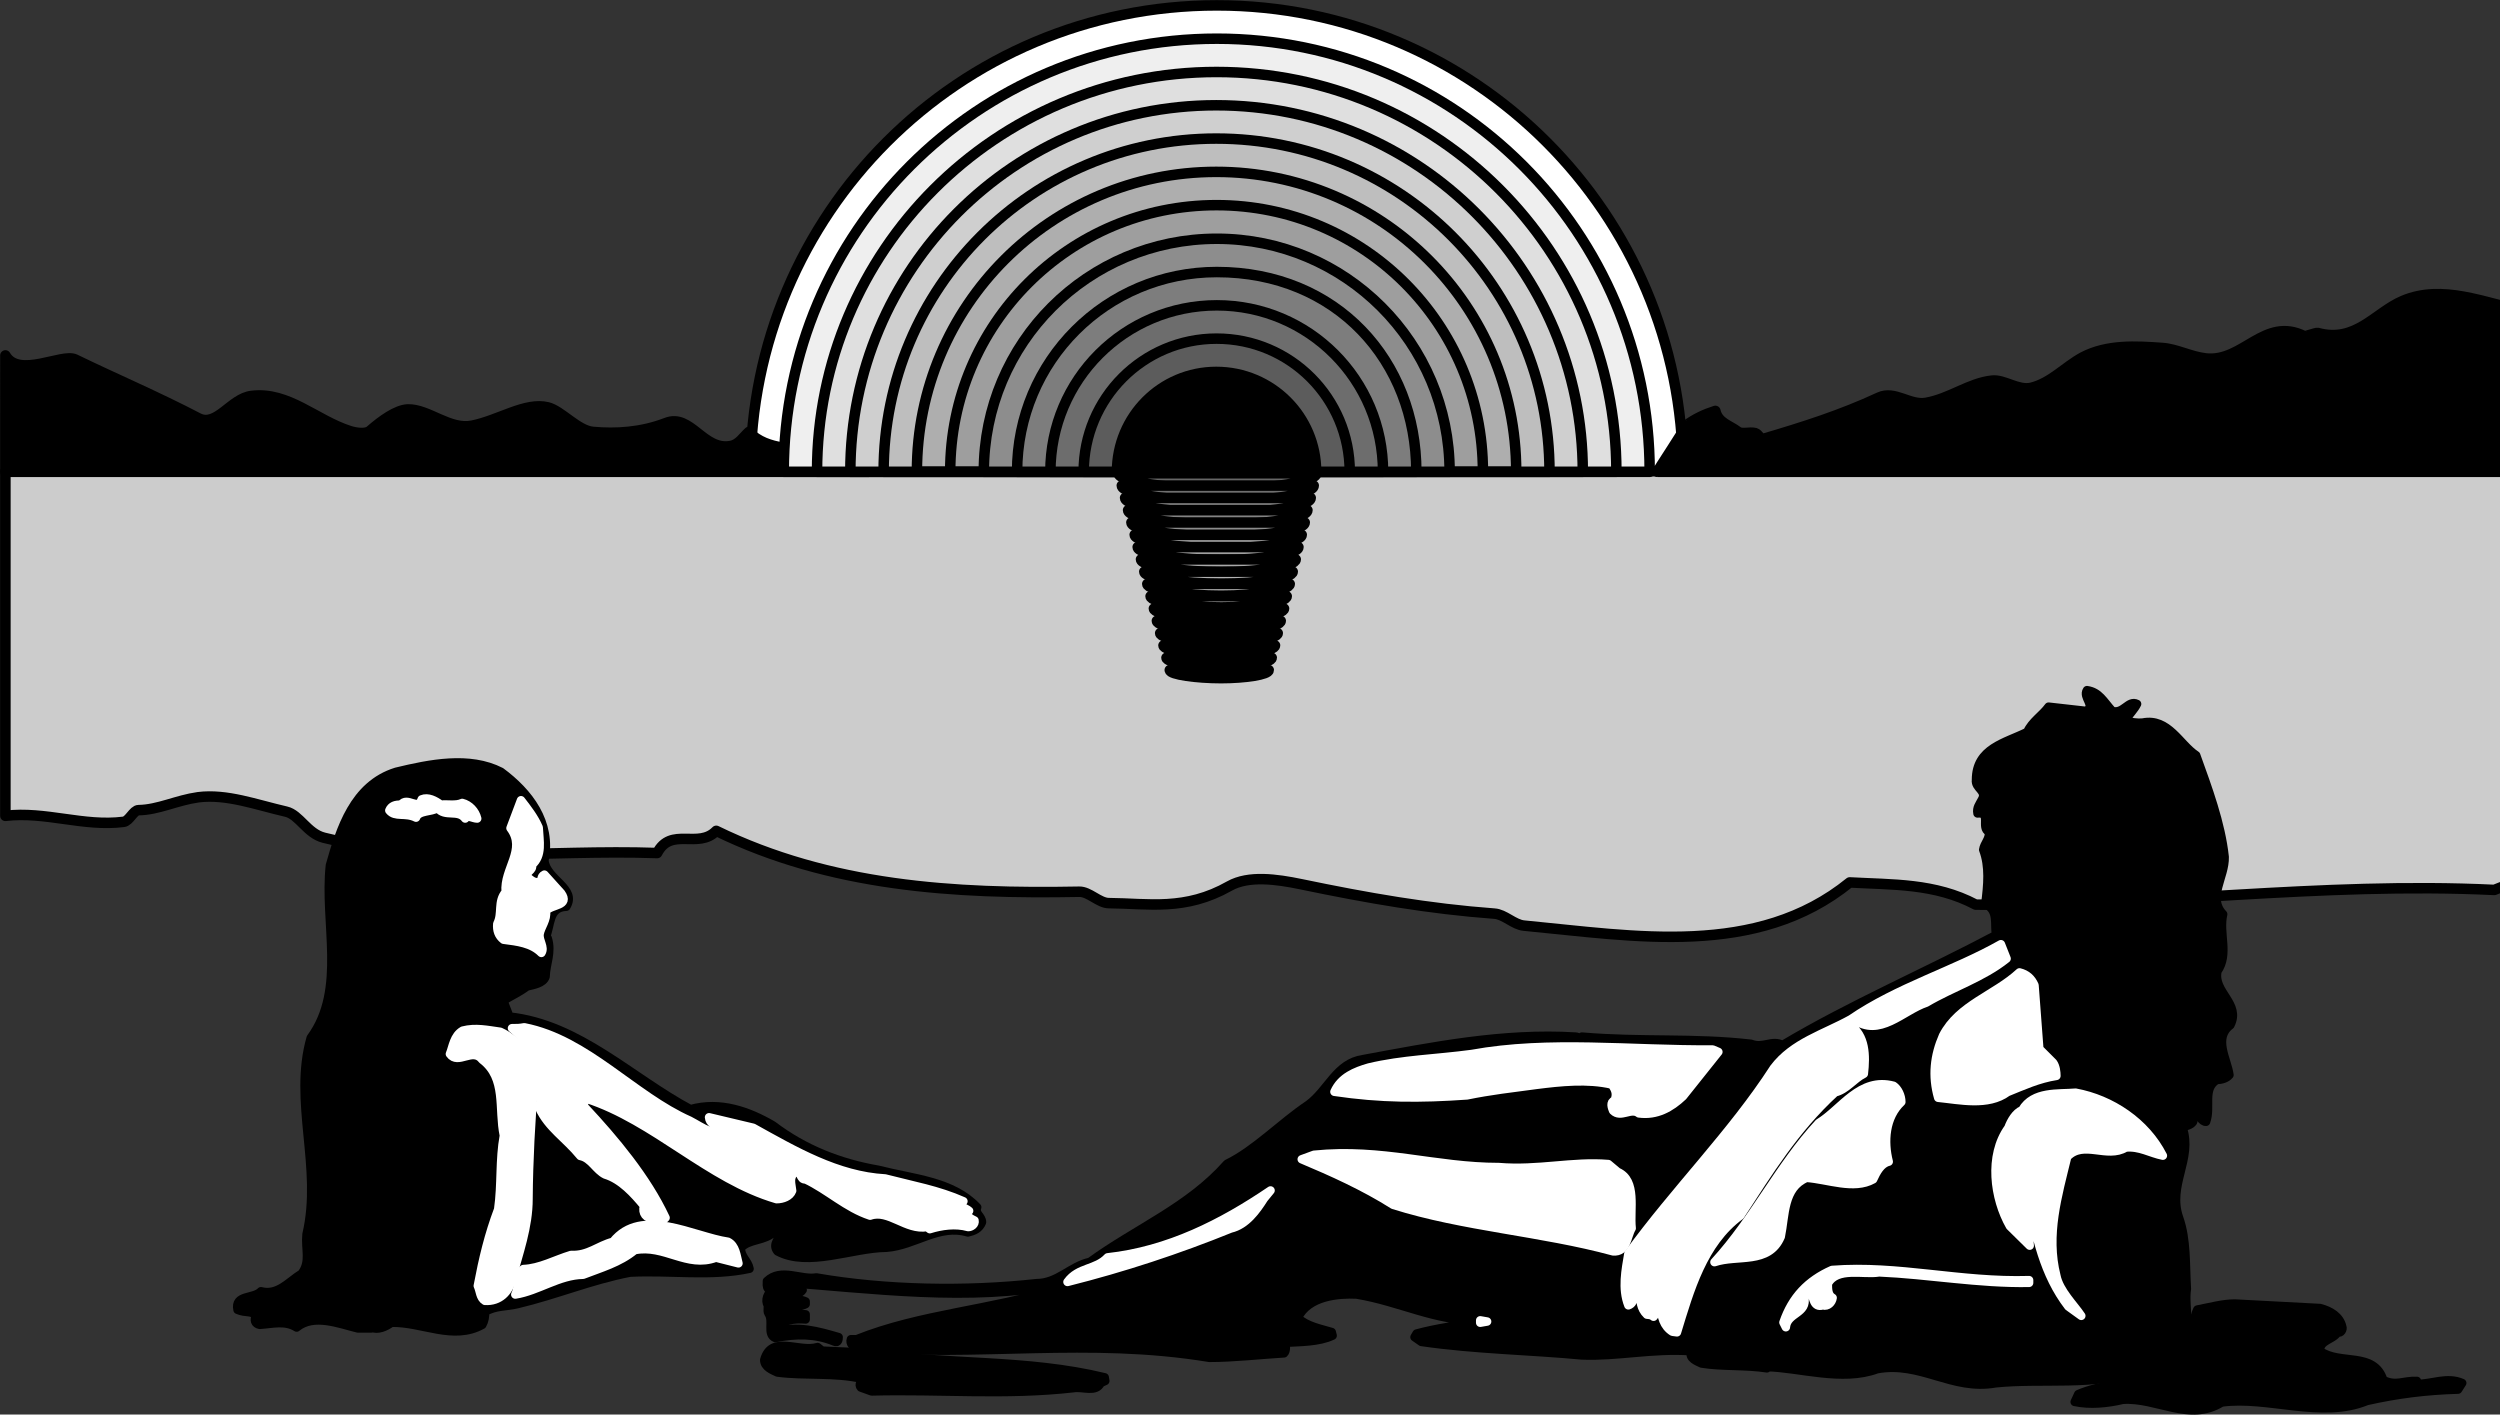 <svg xmlns="http://www.w3.org/2000/svg" xml:space="preserve" width="315.024" height="178.247" fill-rule="evenodd" stroke-linejoin="round" stroke-width="28.222" preserveAspectRatio="xMidYMid" version="1.2" viewBox="0 0 8335 4716.109"><rect x="0" y="0" width="8335" height="4716.109" fill="#333333" stroke="none"/><defs class="ClipPathGroup"><clipPath id="a" clipPathUnits="userSpaceOnUse"><path d="M0 0h21590v27940H0z"/></clipPath></defs><g class="SlideGroup"><g class="Slide" clip-path="url(#a)" transform="translate(-13255 -7350)"><g class="Page"><g class="com.sun.star.drawing.ClosedBezierShape"><path fill="none" d="M15739 7350h3146v1592h-3146z" class="BoundingBox"/><path fill="#fff" d="M18866 8923c0-860-696-1555-1554-1555-860 0-1555 695-1555 1555z"/><path fill="none" stroke="#000" stroke-width="35" d="M18866 8923c0-860-696-1555-1554-1555-860 0-1555 695-1555 1555z"/></g><g class="com.sun.star.drawing.ClosedBezierShape"><path fill="none" d="M13255 8903h8897v1590h-8897z" class="BoundingBox"/><path fill="#ccc" d="M22133 8921v1199c-209 83-354 113-562 197-578-28-1151 56-1729 49-136-72-278-66-420-74-311 252-717 179-1086 144-34-3-65-38-99-40-217-16-423-52-644-98-82-17-175-30-239 6-148 84-270 58-402 57-33 0-66-39-99-38-417 8-831-18-1210-203-60 62-151-15-197 74-371-13-734 42-1111-51-56-14-82-77-126-87-100-23-198-60-293-48-72 10-133 42-199 43-17 0-31 37-50 39-133 17-261-36-394-20V8921Z"/><path fill="none" stroke="#000" stroke-width="35" d="M22133 8921v1199c-209 83-354 113-562 197-578-28-1151 56-1729 49-136-72-278-66-420-74-311 252-717 179-1086 144-34-3-65-38-99-40-217-16-423-52-644-98-82-17-175-30-239 6-148 84-270 58-402 57-33 0-66-39-99-38-417 8-831-18-1210-203-60 62-151-15-197 74-371-13-734 42-1111-51-56-14-82-77-126-87-100-23-198-60-293-48-72 10-133 42-199 43-17 0-31 37-50 39-133 17-261-36-394-20V8921Z"/></g><g class="Group"><g class="com.sun.star.drawing.ClosedBezierShape"><path fill="none" d="M20171 11695h1295v359h-1295z" class="BoundingBox"/><path d="M21313 11964v-10c-45-2-70 18-112-3-31-97-145-49-211-97-2-36 43-36 59-62 10 5 19-10 15-19-8-34-39-53-74-62l-284-15c-40 0-83 12-125 20-24 49-5 127-66 152-32 12-72 19-89 58-75 39-166 39-242 72l-12 26c51 11 110 5 160-7 113-8 222 76 330 9 154-21 333 57 484-5 102-23 198-35 304-38l14-22c-50-22-100 3-151 3z"/><path fill="none" stroke="#000" d="M21313 11964v-10c-45-2-70 18-112-3-31-97-145-49-211-97-2-36 43-36 59-62 10 5 19-10 15-19-8-34-39-53-74-62l-284-15c-40 0-83 12-125 20-24 49-5 127-66 152-32 12-72 19-89 58-75 39-166 39-242 72l-12 26c51 11 110 5 160-7 113-8 222 76 330 9 154-21 333 57 484-5 102-23 198-35 304-38l14-22c-50-22-100 3-151 3z"/></g><g class="com.sun.star.drawing.ClosedBezierShape"><path fill="none" d="M15811 9650h4891v2318h-4891z" class="BoundingBox"/><path d="M20648 10588c40-57 4-126 19-190-53-55 7-124 5-191-12-112-55-228-95-339-55-36-93-126-178-109-17 2-41-1-58-8 13-19 31-37 39-54-29-15-46 35-83 23-29-32-43-63-84-69-16 24 31 53-4 69l-124-14c-21 29-56 50-71 84-74 37-171 54-171 160-4 29 38 36 19 67-7 14-18 26-14 45 47-5 9 48 38 62 3 23-16 38-19 59 21 56 15 117 7 181 45 22 29 67 36 103-235 125-482 230-712 367-35-19-64 12-105-4-191-22-364-7-564-24-9 9-12 0-21 0-242-15-480 33-708 75-90 13-116 103-183 152-90 60-178 152-271 197-128 145-303 215-457 327-65 14-107 71-178 71-238 26-503 21-734-19-52 9-118-33-165 12 0 9-2 19 4 26l33-22c309 22 643 69 940 7l3 3-12 12c-214 69-458 83-669 168h-19c-5 14 7 26 19 28 417 34 768-33 1176 34 81 0 166-10 249-15 8-7 8-30 0-35 52-3 116-2 162-24l-3-12c-40-12-81-19-113-47 35-73 135-81 196-78 145 24 264 90 408 87v7c-68 7-145 19-208 36l-7 12 23 16c178 26 367 29 535 45 118 5 233-23 365-14-11 24 20 34 34 41 66 11 147 5 218 16v-4c106 2 252 50 367 7 145-27 250 73 395 47 154-16 331 12 484-42 47-36 71-58 125-74 52-50 19-136 29-199-5-81 0-164-26-237-38-109 47-196 12-300 13-8 26-7 35-20 2-9-3-19 7-23 15 0 21 24 36 23 18-49-12-109 35-139 17-1 33-5 43-17-7-52-54-123 3-166 37-72-58-110-43-180z"/><path fill="none" stroke="#000" d="M20648 10588c40-57 4-126 19-190-53-55 7-124 5-191-12-112-55-228-95-339-55-36-93-126-178-109-17 2-41-1-58-8 13-19 31-37 39-54-29-15-46 35-83 23-29-32-43-63-84-69-16 24 31 53-4 69l-124-14c-21 29-56 50-71 84-74 37-171 54-171 160-4 29 38 36 19 67-7 14-18 26-14 45 47-5 9 48 38 62 3 23-16 38-19 59 21 56 15 117 7 181 45 22 29 67 36 103-235 125-482 230-712 367-35-19-64 12-105-4-191-22-364-7-564-24-9 9-12 0-21 0-242-15-480 33-708 75-90 13-116 103-183 152-90 60-178 152-271 197-128 145-303 215-457 327-65 14-107 71-178 71-238 26-503 21-734-19-52 9-118-33-165 12 0 9-2 19 4 26l33-22c309 22 643 69 940 7l3 3-12 12c-214 69-458 83-669 168h-19c-5 14 7 26 19 28 417 34 768-33 1176 34 81 0 166-10 249-15 8-7 8-30 0-35 52-3 116-2 162-24l-3-12c-40-12-81-19-113-47 35-73 135-81 196-78 145 24 264 90 408 87v7c-68 7-145 19-208 36l-7 12 23 16c178 26 367 29 535 45 118 5 233-23 365-14-11 24 20 34 34 41 66 11 147 5 218 16v-4c106 2 252 50 367 7 145-27 250 73 395 47 154-16 331 12 484-42 47-36 71-58 125-74 52-50 19-136 29-199-5-81 0-164-26-237-38-109 47-196 12-300 13-8 26-7 35-20 2-9-3-19 7-23 15 0 21 24 36 23 18-49-12-109 35-139 17-1 33-5 43-17-7-52-54-123 3-166 37-72-58-110-43-180z"/></g><g class="com.sun.star.drawing.ClosedBezierShape"><path fill="none" d="M19907 10992h561v747h-561z" class="BoundingBox"/><path fill="#fff" d="M20175 10993c-57 5-141-6-178 58-22 9-38 37-46 59-67 93-48 235 5 328l66 65c-2-48-21-112-19-163l13-5c26 136 53 264 135 371l43 31c-23-35-73-83-83-133-35-137 5-269 36-397 54-57 133 7 195-31 46-5 83 19 124 27-57-112-172-188-291-210z"/><path fill="none" stroke="#fff" d="M20175 10993c-57 5-141-6-178 58-22 9-38 37-46 59-67 93-48 235 5 328l66 65c-2-48-21-112-19-163l13-5c26 136 53 264 135 371l43 31c-23-35-73-83-83-133-35-137 5-269 36-397 54-57 133 7 195-31 46-5 83 19 124 27-57-112-172-188-291-210z"/></g><g class="com.sun.star.drawing.ClosedBezierShape"><path fill="none" d="M19704 10591h409v432h-409z" class="BoundingBox"/><path fill="#fff" d="m20054 10847-16-212c-10-23-26-37-50-43-82 76-202 108-255 211-29 66-37 134-16 207 71 7 166 29 231-19 52-21 104-45 163-54 0-12-2-32-11-44z"/><path fill="none" stroke="#fff" d="m20054 10847-16-212c-10-23-26-37-50-43-82 76-202 108-255 211-29 66-37 134-16 207 71 7 166 29 231-19 52-21 104-45 163-54 0-12-2-32-11-44z"/></g><g class="com.sun.star.drawing.ClosedBezierShape"><path fill="none" d="M19200 11580h822v197h-822z" class="BoundingBox"/><path fill="#fff" d="M20020 11618c-231 7-435-51-657-34-81 36-133 91-162 175l8 16c4-49 74-45 61-101 7-4 13-13 24-13 7 16 8 50 38 41 17 5 31-10 33-25-16-9-16-29-16-47 30-57 120-29 171-38 164 7 332 38 500 35z"/><path fill="none" stroke="#fff" d="M20020 11618c-231 7-435-51-657-34-81 36-133 91-162 175l8 16c4-49 74-45 61-101 7-4 13-13 24-13 7 16 8 50 38 41 17 5 31-10 33-25-16-9-16-29-16-47 30-57 120-29 171-38 164 7 332 38 500 35z"/></g><g class="com.sun.star.drawing.ClosedBezierShape"><path fill="none" d="M18671 10497h1276v1297h-1276z" class="BoundingBox"/><path fill="#fff" d="M19926 10498c-157 89-344 143-500 250-90 50-193 78-257 163-140 217-330 405-485 619-9 54-22 116 0 172 27-9 12-45 26-66 10-14 12-48 32-52-8 38-38 109 4 149 9 1 15 1 22 7 7-7 6-19 6-28-6 0-11-2-16-7 40-24 0-74 38-97 2 54-24 145 35 182l15 2c43-141 87-298 211-389 95-146 182-288 316-411 38-9 62-45 96-62 7-61 6-127-46-163-5-8 5-15 12-19 85 64 164-29 242-55 88-52 188-83 268-147z"/><path fill="none" stroke="#fff" d="M19926 10498c-157 89-344 143-500 250-90 50-193 78-257 163-140 217-330 405-485 619-9 54-22 116 0 172 27-9 12-45 26-66 10-14 12-48 32-52-8 38-38 109 4 149 9 1 15 1 22 7 7-7 6-19 6-28-6 0-11-2-16-7 40-24 0-74 38-97 2 54-24 145 35 182l15 2c43-141 87-298 211-389 95-146 182-288 316-411 38-9 62-45 96-62 7-61 6-127-46-163-5-8 5-15 12-19 85 64 164-29 242-55 88-52 188-83 268-147z"/></g><g class="com.sun.star.drawing.ClosedBezierShape"><path fill="none" d="M18970 10964h626v596h-626z" class="BoundingBox"/><path fill="#fff" d="M19568 10970c-112-30-173 78-249 124-131 141-215 319-348 464 77-26 181 9 221-85 15-72 8-163 86-196 72 5 158 41 222 5 11-24 26-53 52-59-17-67-12-148 42-199 0-21-11-44-26-54z"/><path fill="none" stroke="#fff" d="M19568 10970c-112-30-173 78-249 124-131 141-215 319-348 464 77-26 181 9 221-85 15-72 8-163 86-196 72 5 158 41 222 5 11-24 26-53 52-59-17-67-12-148 42-199 0-21-11-44-26-54z"/></g><g class="com.sun.star.drawing.ClosedBezierShape"><path fill="none" d="M17703 10838h1283v227h-1283z" class="BoundingBox"/><path fill="#fff" d="M18965 10849c-273 2-545-32-803 15-118 16-230 18-343 45-45 13-93 32-115 81 155 23 285 23 442 12 78-16 149-24 231-35 79-10 171-20 252-1 12 17 18 31 9 53-16 5-9 24-5 34 26 26 60-12 86 9 59 8 107-19 147-57l118-148z"/><path fill="none" stroke="#fff" d="M18965 10849c-273 2-545-32-803 15-118 16-230 18-343 45-45 13-93 32-115 81 155 23 285 23 442 12 78-16 149-24 231-35 79-10 171-20 252-1 12 17 18 31 9 53-16 5-9 24-5 34 26 26 60-12 86 9 59 8 107-19 147-57l118-148z"/></g><g class="com.sun.star.drawing.ClosedBezierShape"><path fill="none" d="M17594 11194h1103v330h-1103z" class="BoundingBox"/><path fill="#fff" d="M18617 11231c-119-10-233 21-365 10-212 0-388-64-616-41l-41 15c100 42 207 90 305 152 234 74 494 90 733 155 46 4 46-50 62-77-7-63 19-159-47-188z"/><path fill="none" stroke="#fff" d="M18617 11231c-119-10-233 21-365 10-212 0-388-64-616-41l-41 15c100 42 207 90 305 152 234 74 494 90 733 155 46 4 46-50 62-77-7-63 19-159-47-188z"/></g><g class="com.sun.star.drawing.PolyPolygonShape"><path fill="none" d="M18189 11751h26v11h-26z" class="BoundingBox"/><path fill="#fff" d="m18190 11760 23-4-23-4z"/><path fill="none" stroke="#fff" d="m18190 11760 23-4-23-4z"/></g><g class="com.sun.star.drawing.ClosedBezierShape"><path fill="none" d="M16813 11318h680v308h-680z" class="BoundingBox"/><path fill="#fff" d="M16948 11542c-39 42-98 32-134 82 187-47 369-107 544-178 52-12 87-62 111-100l22-27c-162 110-341 201-543 223z"/><path fill="none" stroke="#fff" d="M16948 11542c-39 42-98 32-134 82 187-47 369-107 544-178 52-12 87-62 111-100l22-27c-162 110-341 201-543 223z"/></g><g class="com.sun.star.drawing.ClosedBezierShape"><path fill="none" d="M15802 11836h1140v157h-1140z" class="BoundingBox"/><path d="M16938 11942c-259-63-526-43-785-82l-157-7-15-12c-63 19-154-43-178 43 0 24 27 34 44 42 90 12 192 0 281 21-1 10-12 19-3 29l36 13c230-6 445 15 674-11 31-5 74 16 90-17l15-7z"/><path fill="none" stroke="#000" d="M16938 11942c-259-63-526-43-785-82l-157-7-15-12c-63 19-154-43-178 43 0 24 27 34 44 42 90 12 192 0 281 21-1 10-12 19-3 29l36 13c230-6 445 15 674-11 31-5 74 16 90-17l15-7z"/></g><g class="com.sun.star.drawing.ClosedBezierShape"><path fill="none" d="M14045 9891h2486v1900h-2486z" class="BoundingBox"/><path d="M16513 11375c-83-88-214-95-330-125-128-22-247-69-351-148-80-47-176-82-275-54-197-105-371-284-604-309-5-17-14-34-19-53 26-16 53-28 78-47 20-5 55-10 62-33 1-43 22-81 7-128-4 0-6-1-7-3 19-38 8-100 69-102 38-61-66-90-73-154 26-128-53-228-145-296-105-54-237-27-349 0-142 44-187 192-221 312-21 191 55 413-64 575-61 212 38 433-14 655-5 51 14 90-16 131-43 26-79 74-136 59-24 26-89 10-78 62 28 12 45 2 62 19-8 14-5 28 12 31 44-3 85-15 123 9 57-47 142-12 204 3h45v-3c21 10 48-2 67-16 104-2 206 61 303 7 7-12 10-28 9-43 34-21 72-17 108-26 130-31 246-80 375-105 136-7 271 15 399-13-5-27-29-39-29-69 26-31 81-22 112-55h23c-4 22-33 41-13 66 102 55 249-11 363-12 96-7 175-80 272-51 21-5 38-12 47-34 0-21-25-28-16-50z"/><path fill="none" stroke="#000" d="M16513 11375c-83-88-214-95-330-125-128-22-247-69-351-148-80-47-176-82-275-54-197-105-371-284-604-309-5-17-14-34-19-53 26-16 53-28 78-47 20-5 55-10 62-33 1-43 22-81 7-128-4 0-6-1-7-3 19-38 8-100 69-102 38-61-66-90-73-154 26-128-53-228-145-296-105-54-237-27-349 0-142 44-187 192-221 312-21 191 55 413-64 575-61 212 38 433-14 655-5 51 14 90-16 131-43 26-79 74-136 59-24 26-89 10-78 62 28 12 45 2 62 19-8 14-5 28 12 31 44-3 85-15 123 9 57-47 142-12 204 3h45v-3c21 10 48-2 67-16 104-2 206 61 303 7 7-12 10-28 9-43 34-21 72-17 108-26 130-31 246-80 375-105 136-7 271 15 399-13-5-27-29-39-29-69 26-31 81-22 112-55h23c-4 22-33 41-13 66 102 55 249-11 363-12 96-7 175-80 272-51 21-5 38-12 47-34 0-21-25-28-16-50z"/></g><g class="com.sun.star.drawing.ClosedBezierShape"><path fill="none" d="M14961 10774h1545v676h-1545z" class="BoundingBox"/><path fill="#fff" d="M16486 11387c-10-10-39-13-19-32-86-38-169-52-261-76-160-9-301-92-440-169l-147-35c4 43 66 11 70 43-49 27-92-10-135-32-187-83-342-270-551-311-16 3-24 3-41 3 77 64 112 164 91 266 30 66 88 100 137 160 36 7 52 47 83 62 53 16 96 64 129 104-7 26 8 42 31 43 15-5 29 12 41-3-62-133-169-261-269-368-7-10-1-20 5-29 226 73 408 269 634 335 21 0 45-9 52-28-2-22-12-45 10-62 23-5 14 26 35 24 74 35 136 95 215 121 62-22 120 50 190 38l9 7c38-12 86-19 128-7 10 0 24-9 21-22-9-4-37-18-18-32z"/><path fill="none" stroke="#fff" d="M16486 11387c-10-10-39-13-19-32-86-38-169-52-261-76-160-9-301-92-440-169l-147-35c4 43 66 11 70 43-49 27-92-10-135-32-187-83-342-270-551-311-16 3-24 3-41 3 77 64 112 164 91 266 30 66 88 100 137 160 36 7 52 47 83 62 53 16 96 64 129 104-7 26 8 42 31 43 15-5 29 12 41-3-62-133-169-261-269-368-7-10-1-20 5-29 226 73 408 269 634 335 21 0 45-9 52-28-2-22-12-45 10-62 23-5 14 26 35 24 74 35 136 95 215 121 62-22 120 50 190 38l9 7c38-12 86-19 128-7 10 0 24-9 21-22-9-4-37-18-18-32z"/></g><g class="com.sun.star.drawing.ClosedBezierShape"><path fill="none" d="M15810 11641h243v185h-243z" class="BoundingBox"/><path d="M16051 11808c-65-19-144-42-208-16-5-1-1-7-3-12 26-29 61-34 101-31v-17c-29-3-64-6-92 5-6-6-9-11-9-20 26-24 74-4 101-19v-9c-29-14-75 2-101-12 26-17 77-3 91-26-28-14-57-8-91-5-21 7-34 31-28 50 7 5-1 24 5 33 18 25-7 70 23 82 70-14 134-14 197 12 12 6 14-7 14-15z"/><path fill="none" stroke="#000" d="M16051 11808c-65-19-144-42-208-16-5-1-1-7-3-12 26-29 61-34 101-31v-17c-29-3-64-6-92 5-6-6-9-11-9-20 26-24 74-4 101-19v-9c-29-14-75 2-101-12 26-17 77-3 91-26-28-14-57-8-91-5-21 7-34 31-28 50 7 5-1 24 5 33 18 25-7 70 23 82 70-14 134-14 197 12 12 6 14-7 14-15z"/></g><g class="com.sun.star.drawing.ClosedBezierShape"><path fill="none" d="M14972 11433h747v235h-747z" class="BoundingBox"/><path fill="#fff" d="M15682 11490c-116-17-288-118-383 0-50 13-83 47-140 44-53 16-104 45-159 47-19 12-14 59-27 85 76-12 146-65 226-66 59-23 121-40 172-82 99-20 175 61 271 25l75 19c-7-26-9-59-35-72z"/><path fill="none" stroke="#fff" d="M15682 11490c-116-17-288-118-383 0-50 13-83 47-140 44-53 16-104 45-159 47-19 12-14 59-27 85 76-12 146-65 226-66 59-23 121-40 172-82 99-20 175 61 271 25l75 19c-7-26-9-59-35-72z"/></g><g class="com.sun.star.drawing.ClosedBezierShape"><path fill="none" d="M14912 10017h225v512h-225z" class="BoundingBox"/><path fill="#fff" d="M15070 10266c-14 7-5 17-16 24-19 5-29-7-41-16-5-21 21-21 15-40 37-32 25-80 23-125-14-33-38-64-59-91l-35 93c54 72-23 136-16 213-28 32-10 71-28 106-2 22 4 40 21 53 46 6 93 11 126 44 12-19-9-40-6-63 4-24 26-48 21-77 20-23 81-16 51-59z"/><path fill="none" stroke="#fff" d="M15070 10266c-14 7-5 17-16 24-19 5-29-7-41-16-5-21 21-21 15-40 37-32 25-80 23-125-14-33-38-64-59-91l-35 93c54 72-23 136-16 213-28 32-10 71-28 106-2 22 4 40 21 53 46 6 93 11 126 44 12-19-9-40-6-63 4-24 26-48 21-77 20-23 81-16 51-59z"/></g><g class="com.sun.star.drawing.ClosedBezierShape"><path fill="none" d="M14754 10780h284v909h-284z" class="BoundingBox"/><path fill="#fff" d="M14923 10790c-44-6-82-15-125-4-30 17-33 54-43 78 27 38 76-23 108 19 81 62 53 163 72 253-15 82-7 161-19 246-32 85-51 165-68 255 8 17 7 40 24 50 49 3 81-31 89-71 24-88 56-175 56-269 1-128 8-259 19-393-2-66-49-135-113-164z"/><path fill="none" stroke="#fff" d="M14923 10790c-44-6-82-15-125-4-30 17-33 54-43 78 27 38 76-23 108 19 81 62 53 163 72 253-15 82-7 161-19 246-32 85-51 165-68 255 8 17 7 40 24 50 49 3 81-31 89-71 24-88 56-175 56-269 1-128 8-259 19-393-2-66-49-135-113-164z"/></g><g class="com.sun.star.drawing.ClosedBezierShape"><path fill="none" d="M14552 10011h296v70h-296z" class="BoundingBox"/><path fill="#fff" d="M14796 10027c-21 10-51 3-71 6-19-14-43-27-64-18-13 39-48-11-69 18-19-1-33 4-39 19 19 24 53 6 89 24 9-25 51-18 72-32 24 32 68 3 92 35 10-13 26 0 40 0-6-25-26-46-50-52z"/><path fill="none" stroke="#fff" d="M14796 10027c-21 10-51 3-71 6-19-14-43-27-64-18-13 39-48-11-69 18-19-1-33 4-39 19 19 24 53 6 89 24 9-25 51-18 72-32 24 32 68 3 92 35 10-13 26 0 40 0-6-25-26-46-50-52z"/></g></g><g class="com.sun.star.drawing.ClosedBezierShape"><path fill="none" d="M18763 8278h3390v664h-3390z" class="BoundingBox"/><path d="M18781 8923c-3 0 101-155 96-155 30-22 62-37 97-48 9 40 48 48 75 69 14 10 39 0 58 5 10 3 18 21 24 20 136-40 262-80 389-139 52-24 102 28 157 18 79-14 144-66 219-74 40-5 86 34 131 24 66-16 113-70 172-102 82-43 178-37 264-31 48 3 94 29 146 35 125 14 195-141 329-74 3 1 39-12 44-11 127 35 191-67 284-107 133-56 270 7 412 36 156 33 298-78 456-93v627z"/><path fill="none" stroke="#000" stroke-width="35" d="M18781 8923c-3 0 101-155 96-155 30-22 62-37 97-48 9 40 48 48 75 69 14 10 39 0 58 5 10 3 18 21 24 20 136-40 262-80 389-139 52-24 102 28 157 18 79-14 144-66 219-74 40-5 86 34 131 24 66-16 113-70 172-102 82-43 178-37 264-31 48 3 94 29 146 35 125 14 195-141 329-74 3 1 39-12 44-11 127 35 191-67 284-107 133-56 270 7 412 36 156 33 298-78 456-93v627z"/></g><g class="com.sun.star.drawing.ClosedBezierShape"><path fill="none" d="M13255 8517h2915v425h-2915z" class="BoundingBox"/><path d="M13273 8535c45 77 188-7 232 13 136 66 273 124 411 196 62 32 109-66 178-74 122-15 214 81 327 117 22 7 54 11 68-1 40-35 88-69 125-71 69-2 140 70 216 54 89-18 177-79 251-61 45 11 100 78 151 82 76 7 161 2 244-30 81-32 124 94 215 77 28-5 42-30 61-47 29 33 74 46 110 52 103 16 193 51 289 81h-2878z"/><path fill="none" stroke="#000" stroke-width="35" d="M13273 8535c45 77 188-7 232 13 136 66 273 124 411 196 62 32 109-66 178-74 122-15 214 81 327 117 22 7 54 11 68-1 40-35 88-69 125-71 69-2 140 70 216 54 89-18 177-79 251-61 45 11 100 78 151 82 76 7 161 2 244-30 81-32 124 94 215 77 28-5 42-30 61-47 29 33 74 46 110 52 103 16 193 51 289 81h-2878z"/></g><g class="com.sun.star.drawing.ClosedBezierShape"><path fill="none" d="M15850 7461h2924v1481h-2924z" class="BoundingBox"/><path fill="#efefef" d="M15868 8923c0-798 646-1444 1444-1444 797 0 1443 646 1443 1444z"/><path fill="none" stroke="#000" stroke-width="35" d="M15868 8923c0-798 646-1444 1444-1444 797 0 1443 646 1443 1444z"/></g><g class="com.sun.star.drawing.ClosedBezierShape"><path fill="none" d="M15961 7572h2702v1370h-2702z" class="BoundingBox"/><path fill="#dfdfdf" d="M15979 8923c0-736 596-1333 1332-1333 737 0 1333 597 1333 1333z"/><path fill="none" stroke="#000" stroke-width="35" d="M15979 8923c0-736 596-1333 1332-1333 737 0 1333 597 1333 1333z"/></g><g class="com.sun.star.drawing.ClosedBezierShape"><path fill="none" d="M16072 7683h2479v1259h-2479z" class="BoundingBox"/><path fill="#cfcfcf" d="M16090 8923c0-675 546-1222 1220-1222 675 0 1222 547 1222 1222z"/><path fill="none" stroke="#000" stroke-width="35" d="M16090 8923c0-675 546-1222 1220-1222 675 0 1222 547 1222 1222z"/></g><g class="com.sun.star.drawing.ClosedBezierShape"><path fill="none" d="M16183 7794h2257v1148h-2257z" class="BoundingBox"/><path fill="#bebebe" d="M16201 8923c0-614 496-1111 1109-1111 614 0 1111 497 1111 1111z"/><path fill="none" stroke="#000" stroke-width="35" d="M16201 8923c0-614 496-1111 1109-1111 614 0 1111 497 1111 1111z"/></g><g class="com.sun.star.drawing.ClosedBezierShape"><path fill="none" d="M16294 7905h2035v1036h-2035z" class="BoundingBox"/><path fill="#aeaeae" d="M16312 8922c0-552 447-999 998-999 552 0 1000 447 1000 999z"/><path fill="none" stroke="#000" stroke-width="35" d="M16312 8922c0-552 447-999 998-999 552 0 1000 447 1000 999z"/></g><g class="com.sun.star.drawing.ClosedBezierShape"><path fill="none" d="M16405 8016h1813v925h-1813z" class="BoundingBox"/><path fill="#9e9e9e" d="M16423 8922c0-491 397-888 888-888s888 397 888 888z"/><path fill="none" stroke="#000" stroke-width="35" d="M16423 8922c0-491 397-888 888-888s888 397 888 888z"/></g><g class="com.sun.star.drawing.ClosedBezierShape"><path fill="none" d="M16517 8128h1590v814h-1590z" class="BoundingBox"/><path fill="#8d8d8d" d="M16535 8923c0-430 347-777 777-777 428 0 776 347 776 777z"/><path fill="none" stroke="#000" stroke-width="35" d="M16535 8923c0-430 347-777 777-777 428 0 776 347 776 777z"/></g><g class="com.sun.star.drawing.ClosedBezierShape"><path fill="none" d="M16628 8239h1368v703h-1368z" class="BoundingBox"/><path fill="#7d7d7d" d="M16646 8923c0-369 297-666 666-666 400 0 665 297 665 666z"/><path fill="none" stroke="#000" stroke-width="35" d="M16646 8923c0-369 297-666 666-666 400 0 665 297 665 666z"/></g><g class="com.sun.star.drawing.ClosedBezierShape"><path fill="none" d="M16739 8350h1146v592h-1146z" class="BoundingBox"/><path fill="#6d6d6d" d="M16757 8923c0-307 248-555 555-555 306 0 554 248 554 555z"/><path fill="none" stroke="#000" stroke-width="35" d="M16757 8923c0-307 248-555 555-555 306 0 554 248 554 555z"/></g><g class="com.sun.star.drawing.ClosedBezierShape"><path fill="none" d="M16850 8461h924v481h-924z" class="BoundingBox"/><path fill="#5c5c5c" d="M16868 8923c0-245 198-444 443-444 246 0 444 199 444 444z"/><path fill="none" stroke="#000" stroke-width="35" d="M16868 8923c0-245 198-444 443-444 246 0 444 199 444 444z"/></g><g class="com.sun.star.drawing.ClosedBezierShape"><path fill="none" d="M16961 8572h701v370h-701z" class="BoundingBox"/><path d="M17643 8923c0-184-149-333-333-333-183 0-331 149-331 333z"/><path fill="none" stroke="#000" stroke-width="35" d="M17643 8923c0-184-149-333-333-333-183 0-331 149-331 333z"/></g><g class="com.sun.star.drawing.ClosedBezierShape"><path fill="none" d="M16966 8910h697v90h-697z" class="BoundingBox"/><path fill="#666" d="M16984 8928c0 29 180 53 342 53s318-24 318-53z"/><path fill="none" stroke="#000" stroke-width="35" d="M16984 8928c0 29 180 53 342 53s318-24 318-53z"/></g><g class="Group"><g class="com.sun.star.drawing.ClosedBezierShape"><path fill="none" d="M16977 8951h677v89h-677z" class="BoundingBox"/><path fill="#6f6f6f" d="M17327 9021c-157 0-332-23-332-52h640c0 29-151 52-308 52z"/><path fill="none" stroke="#000" stroke-width="35" d="M17327 9021c-157 0-332-23-332-52h640c0 29-151 52-308 52z"/></g><g class="com.sun.star.drawing.ClosedBezierShape"><path fill="none" d="M16988 8992h656v87h-656z" class="BoundingBox"/><path fill="#797979" d="M17327 9060c-151 0-321-22-321-50h619c0 28-146 50-298 50z"/><path fill="none" stroke="#000" stroke-width="35" d="M17327 9060c-151 0-321-22-321-50h619c0 28-146 50-298 50z"/></g><g class="com.sun.star.drawing.ClosedBezierShape"><path fill="none" d="M16998 9033h635v85h-635z" class="BoundingBox"/><path fill="#838383" d="M17326 9099c-147 0-310-21-310-48h598c0 27-141 48-288 48z"/><path fill="none" stroke="#000" stroke-width="35" d="M17326 9099c-147 0-310-21-310-48h598c0 27-141 48-288 48z"/></g><g class="com.sun.star.drawing.ClosedBezierShape"><path fill="none" d="M17009 9074h615v84h-615z" class="BoundingBox"/><path fill="#8c8c8c" d="M17327 9139c-142 0-300-21-300-47h578c0 26-136 47-278 47z"/><path fill="none" stroke="#000" stroke-width="35" d="M17327 9139c-142 0-300-21-300-47h578c0 26-136 47-278 47z"/></g><g class="com.sun.star.drawing.ClosedBezierShape"><path fill="none" d="M17020 9115h594v82h-594z" class="BoundingBox"/><path fill="#969696" d="M17327 9178c-137 0-289-20-289-45h557c0 25-132 45-268 45z"/><path fill="none" stroke="#000" stroke-width="35" d="M17327 9178c-137 0-289-20-289-45h557c0 25-132 45-268 45z"/></g><g class="com.sun.star.drawing.ClosedBezierShape"><path fill="none" d="M17030 9156h573v80h-573z" class="BoundingBox"/><path fill="#9f9f9f" d="M17326 9217c-132 0-278-19-278-43h536c0 24-126 43-258 43z"/><path fill="none" stroke="#000" stroke-width="35" d="M17326 9217c-132 0-278-19-278-43h536c0 24-126 43-258 43z"/></g><g class="com.sun.star.drawing.ClosedBezierShape"><path fill="none" d="M17041 9197h553v79h-553z" class="BoundingBox"/><path fill="#a9a9a9" d="M17327 9257c-127 0-268-19-268-42h516c0 23-121 42-248 42z"/><path fill="none" stroke="#000" stroke-width="35" d="M17327 9257c-127 0-268-19-268-42h516c0 23-121 42-248 42z"/></g><g class="com.sun.star.drawing.ClosedBezierShape"><path fill="none" d="M17052 9238h532v77h-532z" class="BoundingBox"/><path fill="#b3b3b3" d="M17327 9296c-122 0-257-18-257-40h495c0 22-117 40-238 40z"/><path fill="none" stroke="#000" stroke-width="35" d="M17327 9296c-122 0-257-18-257-40h495c0 22-117 40-238 40z"/></g><g class="com.sun.star.drawing.ClosedBezierShape"><path fill="none" d="M17062 9279h512v76h-512z" class="BoundingBox"/><path fill="#bcbcbc" d="M17326 9336c-116 0-246-18-246-39h475c0 21-112 39-229 39z"/><path fill="none" stroke="#000" stroke-width="35" d="M17326 9336c-116 0-246-18-246-39h475c0 21-112 39-229 39z"/></g><g class="com.sun.star.drawing.ClosedBezierShape"><path fill="none" d="M17073 9320h491v74h-491z" class="BoundingBox"/><path fill="#c6c6c6" d="M17327 9375c-113 0-236-17-236-37h454c0 20-107 37-218 37z"/><path fill="none" stroke="#000" stroke-width="35" d="M17327 9375c-113 0-236-17-236-37h454c0 20-107 37-218 37z"/></g><g class="com.sun.star.drawing.ClosedBezierShape"><path fill="none" d="M17084 9361h471v72h-471z" class="BoundingBox"/><path fill="#cfcfcf" d="M17327 9414c-106 0-225-16-225-35h434c0 19-102 35-209 35z"/><path fill="none" stroke="#000" stroke-width="35" d="M17327 9414c-106 0-225-16-225-35h434c0 19-102 35-209 35z"/></g><g class="com.sun.star.drawing.ClosedBezierShape"><path fill="none" d="M17094 9402h450v71h-450z" class="BoundingBox"/><path fill="#d9d9d9" d="M17326 9454c-101 0-214-15-214-34h413c0 19-97 34-199 34z"/><path fill="none" stroke="#000" stroke-width="35" d="M17326 9454c-101 0-214-15-214-34h413c0 19-97 34-199 34z"/></g><g class="com.sun.star.drawing.ClosedBezierShape"><path fill="none" d="M17105 9443h429v69h-429z" class="BoundingBox"/><path fill="#e3e3e3" d="M17326 9493c-96 0-203-14-203-32h392c0 18-93 32-189 32z"/><path fill="none" stroke="#000" stroke-width="35" d="M17326 9493c-96 0-203-14-203-32h392c0 18-93 32-189 32z"/></g><g class="com.sun.star.drawing.ClosedBezierShape"><path fill="none" d="M17116 9484h409v67h-409z" class="BoundingBox"/><path fill="#ececec" d="M17327 9532c-91 0-193-13-193-30h372c0 17-87 30-179 30z"/><path fill="none" stroke="#000" stroke-width="35" d="M17327 9532c-91 0-193-13-193-30h372c0 17-87 30-179 30z"/></g><g class="com.sun.star.drawing.ClosedBezierShape"><path fill="none" d="M17126 9525h388v66h-388z" class="BoundingBox"/><path fill="#f6f6f6" d="M17326 9572c-87 0-182-13-182-29h351c0 16-83 29-169 29z"/><path fill="none" stroke="#000" stroke-width="35" d="M17326 9572c-87 0-182-13-182-29h351c0 16-83 29-169 29z"/></g></g><g class="com.sun.star.drawing.ClosedBezierShape"><path fill="none" d="M17137 9566h367v64h-367z" class="BoundingBox"/><path fill="#fff" d="M17155 9584c0 15 90 27 171 27s159-12 159-27z"/><path fill="none" stroke="#000" stroke-width="35" d="M17155 9584c0 15 90 27 171 27s159-12 159-27z"/></g></g></g></g></svg>
